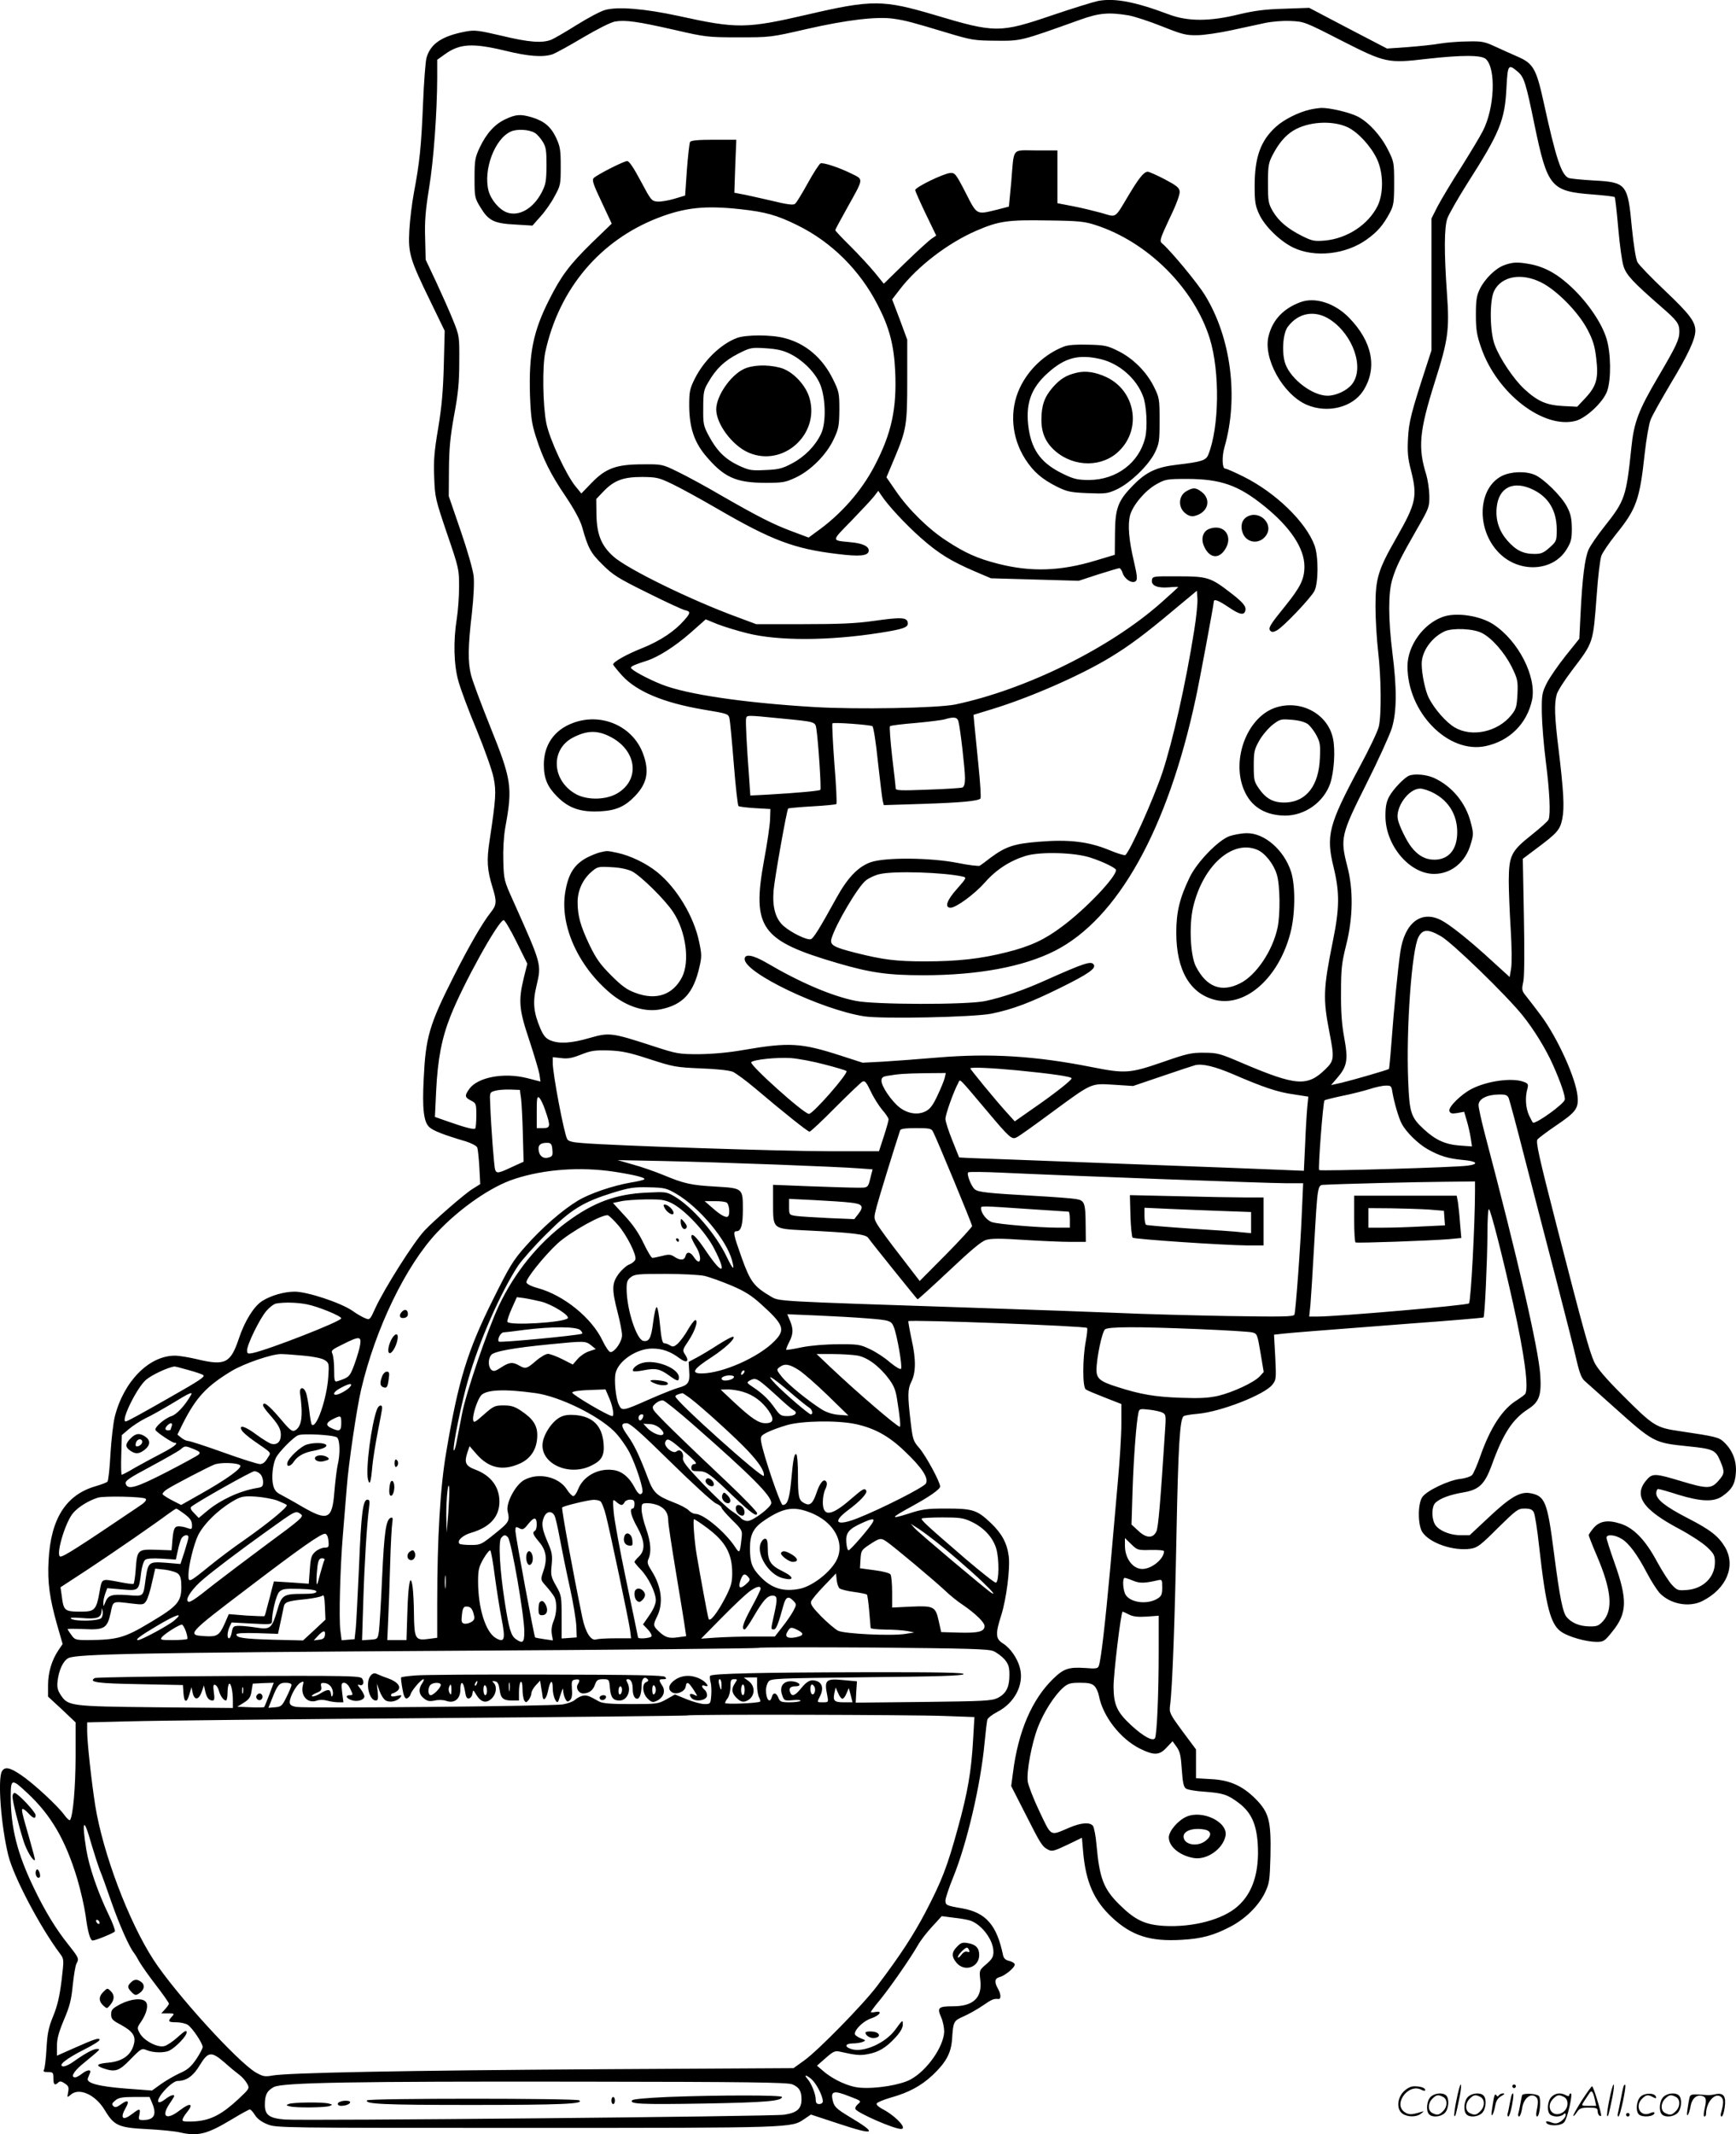 <svg version="1.0" xmlns="http://www.w3.org/2000/svg"
  viewBox="0 0 976.922 1200.568"
 preserveAspectRatio="xMidYMid meet">
<g transform="translate(-0.955,1200.606) scale(0.1,-0.1)"
fill="#000000" stroke="none">
<path d="M6190 12001 c-25 -5 -142 -41 -260 -81 -294 -100 -320 -100 -658 1
-293 87 -354 88 -719 3 -345 -80 -397 -80 -724 -8 -189 41 -342 54 -414 34
-26 -7 -97 -45 -158 -83 -62 -39 -126 -76 -144 -84 -52 -21 -128 -15 -281 22
-129 30 -150 33 -200 24 -134 -25 -199 -68 -222 -147 -6 -20 -15 -138 -20
-262 -10 -241 -19 -327 -51 -497 -11 -59 -23 -155 -26 -213 -7 -129 3 -162
119 -400 l80 -165 -5 -195 c-4 -146 -12 -235 -32 -355 -22 -130 -26 -182 -22
-275 4 -111 7 -123 72 -315 67 -195 68 -202 68 -300 0 -55 -6 -136 -13 -180
-20 -125 -17 -257 9 -350 12 -44 58 -168 103 -275 44 -107 87 -228 95 -268 16
-78 13 -119 -22 -352 -18 -114 -14 -168 16 -265 25 -81 24 -100 -11 -143 -46
-58 -124 -193 -209 -362 -136 -269 -156 -340 -167 -570 -9 -172 0 -245 31
-274 22 -21 82 -44 207 -81 31 -10 60 -25 63 -34 4 -9 9 -59 12 -111 l5 -95
-43 -27 c-43 -26 -218 -178 -271 -235 -61 -65 -226 -326 -277 -437 -28 -63
-31 -66 -55 -56 -14 5 -48 24 -74 43 -66 45 -253 107 -324 107 -60 0 -136 -22
-185 -54 -46 -30 -97 -113 -129 -209 -47 -140 -77 -155 -236 -117 -46 11 -101
20 -124 20 -146 0 -289 -145 -339 -345 -8 -34 -19 -127 -24 -208 -4 -82 -12
-152 -17 -156 -5 -5 -34 -16 -65 -25 -168 -48 -254 -183 -266 -418 -7 -124 6
-215 49 -366 l30 -104 -25 -37 c-37 -56 -57 -124 -57 -195 l0 -64 78 -72 77
-73 0 -196 c-1 -172 -14 -325 -31 -353 -3 -5 -18 8 -33 29 -38 52 -173 177
-243 224 -63 43 -92 49 -108 20 -24 -46 -5 -303 36 -471 29 -119 178 -403 292
-555 22 -30 22 -31 8 -150 -11 -89 -23 -141 -47 -200 -27 -66 -33 -98 -38
-185 -3 -58 -10 -111 -14 -117 -6 -10 0 -13 22 -13 29 0 31 -3 31 -35 0 -36 8
-43 27 -24 9 9 18 8 37 -5 21 -14 24 -21 19 -49 -6 -31 -6 -32 14 -15 47 43
140 1 192 -86 53 -88 77 -99 241 -107 74 -4 155 -12 180 -18 104 -24 154 -11
294 73 51 31 97 56 102 56 5 -1 18 -15 29 -33 13 -20 37 -38 70 -51 49 -20 74
-20 1460 -20 1508 0 1487 0 1561 50 l37 25 158 -52 c205 -68 221 -57 58 40
-76 46 -87 57 -95 99 -9 45 11 49 94 16 69 -26 70 -27 50 -44 -12 -10 -18 -22
-14 -29 15 -23 216 -111 256 -111 39 0 -33 76 -108 114 -18 10 -32 22 -29 29
2 6 37 21 78 33 101 28 172 66 237 127 75 71 103 123 109 199 7 104 8 106 67
132 29 13 77 40 106 60 51 35 62 40 88 37 16 -2 15 28 -3 59 -21 37 -18 57 9
64 31 8 86 53 86 71 0 7 -14 16 -30 20 -22 5 -32 14 -36 33 -35 169 -96 239
-230 263 -89 15 -94 18 -94 44 0 13 20 73 44 132 77 189 154 518 176 753 6 63
13 123 16 133 3 9 27 28 54 42 99 50 154 155 129 249 -14 54 -54 111 -95 137
-42 26 -44 53 -10 159 29 92 51 263 42 333 -10 74 -39 127 -101 186 -77 73
-101 81 -250 81 -111 0 -135 -3 -217 -30 -102 -32 -97 -23 22 42 104 57 160
97 160 112 0 26 -79 171 -116 215 -36 41 -38 49 -50 150 -17 144 -17 182 3
222 27 53 28 126 3 238 -12 56 -20 104 -19 105 12 10 996 -27 1006 -38 3 -3 0
-36 -7 -73 -19 -100 -19 -261 0 -273 8 -6 57 -26 108 -46 l92 -36 0 -112 c0
-61 -9 -208 -20 -326 -10 -118 -30 -343 -44 -500 -27 -295 -51 -506 -63 -535
-5 -15 -16 -17 -76 -12 -93 6 -121 -3 -180 -60 -120 -116 -198 -297 -227 -529
l-10 -75 80 -157 c87 -172 94 -183 128 -201 21 -11 34 -8 107 27 l83 40 7 -81
c15 -169 61 -272 161 -366 111 -104 216 -138 394 -127 111 6 180 25 272 73 85
44 158 116 195 190 26 55 28 67 32 209 4 198 -8 244 -84 321 -74 74 -146 106
-252 111 l-83 5 0 81 0 81 -76 102 c-72 98 -75 105 -70 145 13 96 27 481 36
958 10 502 19 657 41 670 6 4 42 10 79 13 128 11 375 107 420 164 21 27 22 34
16 155 l-7 126 53 6 c59 6 134 12 718 57 222 16 406 32 408 34 7 7 21 315 22
464 0 92 4 151 9 145 11 -11 77 -268 135 -529 65 -290 90 -480 68 -511 -4 -5
-24 -20 -44 -33 -82 -49 -151 -154 -208 -316 -17 -49 -38 -97 -46 -106 -8 -9
-38 -19 -66 -22 -68 -8 -191 -67 -215 -103 -26 -40 -25 -158 1 -197 42 -62
174 -107 271 -93 39 6 56 19 154 117 104 102 113 109 150 109 31 0 43 -5 52
-21 6 -12 20 -98 30 -193 38 -340 64 -440 127 -481 43 -28 139 -55 197 -55 38
0 45 4 87 57 85 104 87 180 13 388 -25 70 -45 134 -45 141 0 21 48 17 86 -7
40 -24 87 -87 143 -194 23 -44 55 -93 69 -109 60 -64 167 -84 242 -46 136 69
189 197 127 303 -37 62 -83 98 -210 163 -124 64 -177 105 -177 140 0 13 5 24
11 24 6 0 57 -14 112 -32 128 -39 200 -42 248 -9 54 37 73 69 77 132 5 66 -18
126 -66 172 -29 28 -45 32 -247 62 -138 20 -150 28 -326 204 -95 95 -142 151
-158 185 -27 60 -60 177 -212 769 -101 393 -118 471 -107 484 7 8 52 42 99 74
117 79 133 99 126 169 -9 100 -112 327 -206 454 -31 41 -68 90 -83 108 -25 31
-26 36 -16 83 6 31 7 169 3 370 l-6 320 73 55 c121 90 136 107 149 169 13 64
8 155 -21 395 -22 178 -25 254 -10 306 5 19 44 80 86 135 122 161 118 149 139
425 7 102 19 200 26 219 6 18 43 72 81 120 116 143 135 195 163 455 9 82 24
168 33 190 8 23 60 114 113 204 99 164 139 251 139 298 0 51 -34 95 -171 225
-77 73 -147 145 -155 161 -9 17 -21 95 -31 191 -23 250 -30 258 -217 268 -67
4 -129 10 -139 14 -41 17 -72 112 -141 428 -41 186 -58 216 -145 254 -31 13
-87 39 -125 56 -62 29 -77 32 -157 30 -49 0 -119 -6 -156 -12 -38 -7 -120 -15
-183 -20 l-115 -8 -219 114 -219 115 -141 -5 c-109 -3 -167 -11 -256 -32 -162
-40 -285 -40 -390 -1 -191 72 -306 94 -400 77z m168 -81 c35 -6 120 -34 190
-62 113 -45 135 -51 197 -50 39 0 124 13 190 27 66 14 152 33 190 41 41 9 102
14 147 12 76 -3 81 -5 286 -110 248 -126 260 -129 482 -103 196 22 306 22 331
-1 58 -53 50 -275 -17 -405 -15 -30 -70 -121 -122 -204 -53 -82 -112 -181
-132 -219 l-35 -69 0 -371 0 -371 -26 -80 c-89 -273 -101 -321 -106 -415 -4
-76 -1 -112 16 -177 38 -149 30 -187 -80 -380 -104 -182 -119 -229 -119 -388
0 -71 7 -186 15 -255 17 -144 19 -354 4 -420 -5 -25 -55 -130 -111 -233 -172
-321 -187 -382 -144 -558 35 -143 34 -232 -4 -418 -54 -266 -56 -324 -19 -513
28 -144 27 -158 -23 -207 -102 -99 -164 -94 -468 35 -125 54 -141 58 -215 58
-72 1 -96 -5 -234 -53 -183 -63 -209 -65 -396 -28 -317 63 -572 79 -870 54
-104 -9 -242 -19 -305 -23 l-116 -6 -124 40 c-223 72 -289 76 -550 31 -79 -14
-169 -22 -245 -23 -116 0 -124 1 -265 47 -228 74 -242 76 -353 44 -103 -30
-171 -34 -221 -13 -24 10 -38 26 -55 65 -39 92 -45 149 -22 243 28 121 30 115
-130 473 -53 117 -54 122 -57 226 -2 66 2 138 11 190 42 229 36 268 -87 573
-51 127 -99 256 -106 286 -18 72 -17 161 5 345 10 92 14 173 10 210 -3 33 -36
148 -73 255 l-67 195 1 150 c1 119 7 182 29 305 23 122 29 185 29 300 1 144 1
146 -35 235 -20 50 -63 146 -95 215 l-59 125 -3 122 c-3 95 2 156 22 280 26
157 45 425 46 620 l0 103 42 30 c84 61 156 65 340 21 134 -33 214 -38 268 -20
18 7 95 49 172 95 82 48 155 85 179 89 57 10 127 0 334 -47 174 -40 186 -42
360 -42 179 0 181 0 385 47 224 51 392 71 486 58 70 -10 103 -19 299 -78 143
-43 156 -45 280 -46 142 -1 135 -3 470 117 108 39 162 44 273 26z m2191 -316
c37 -30 47 -62 96 -301 73 -351 92 -373 328 -391 64 -5 120 -11 123 -15 3 -3
12 -81 20 -174 8 -92 21 -189 30 -215 16 -50 52 -88 211 -227 91 -79 103 -95
103 -141 0 -44 -17 -80 -121 -257 -109 -185 -135 -254 -149 -394 -29 -278 -36
-299 -151 -444 -39 -49 -80 -108 -90 -131 -21 -47 -35 -160 -45 -360 l-7 -141
-77 -96 c-42 -53 -90 -122 -106 -154 -27 -54 -29 -65 -28 -168 1 -60 11 -185
23 -277 21 -166 27 -292 15 -322 -3 -9 -47 -48 -96 -87 -115 -91 -127 -116
-128 -257 0 -56 5 -180 11 -275 6 -98 7 -192 2 -220 l-8 -47 -100 91 c-127
117 -237 204 -286 229 -112 57 -205 -15 -229 -177 -14 -95 -37 -331 -50 -508
-6 -82 -13 -151 -14 -152 -5 -5 -201 -62 -264 -77 l-62 -14 35 41 c56 65 62
101 39 226 -14 76 -19 148 -18 256 0 131 4 165 29 265 39 155 41 312 6 444
-40 156 -36 176 106 459 67 133 132 276 145 317 28 93 29 222 3 425 -23 187
-24 333 -1 410 21 71 45 120 139 284 69 120 71 125 70 190 -1 36 -9 89 -17
116 -48 153 -40 244 48 523 75 236 83 292 68 500 -16 226 -16 370 3 421 8 22
58 110 111 194 184 288 212 356 221 540 7 129 10 135 62 91z m-5633 -4896 l61
-123 -20 -80 c-31 -129 -27 -178 31 -350 27 -82 53 -169 57 -191 l6 -42 -78
20 c-130 32 -276 4 -323 -62 -27 -38 -25 -47 10 -65 29 -15 30 -18 30 -84 0
-37 -3 -70 -6 -73 -7 -8 -59 6 -153 39 l-74 26 7 148 c9 178 31 294 81 420 71
180 270 539 299 539 6 0 39 -55 72 -122z m5203 31 c64 -37 365 -329 458 -444
66 -82 133 -192 172 -280 45 -101 71 -179 66 -196 -8 -25 -151 -129 -178 -129
-2 0 -12 19 -23 42 -19 42 -23 101 -9 150 6 24 4 29 -20 38 -64 25 -205 6
-293 -39 -61 -31 -134 -104 -126 -125 5 -14 14 -16 45 -11 l38 7 15 -51 c8
-27 18 -71 22 -97 l7 -47 -69 5 c-81 6 -136 31 -201 91 -74 68 -82 93 -89 274
-12 292 20 736 58 808 24 45 54 46 127 4z m-4454 -691 c133 -43 147 -46 287
-52 91 -3 160 -11 181 -19 18 -8 75 -50 126 -93 158 -134 296 -244 306 -244 6
0 71 61 145 136 74 74 143 140 152 145 14 8 22 -1 47 -53 16 -35 46 -82 65
-105 20 -22 36 -47 36 -54 0 -7 -12 -50 -27 -96 l-27 -83 -281 0 c-260 0
-1212 31 -1388 46 -57 4 -80 10 -86 23 -18 34 -81 367 -81 428 l0 32 48 -5
c36 -5 62 0 112 20 56 22 77 25 155 23 74 -3 114 -11 230 -49z m985 -30 c63
-16 119 -33 123 -37 12 -12 -188 -241 -211 -241 -29 0 -338 278 -325 291 15
15 145 28 223 23 41 -3 127 -19 190 -36z m2299 -55 c171 -74 252 -101 340
-113 l83 -13 -6 -61 c-3 -33 -9 -127 -12 -209 l-7 -147 -121 5 c-66 3 -479 19
-916 35 -437 17 -819 31 -849 32 l-54 3 -38 95 c-21 52 -39 107 -39 122 0 25
45 152 72 202 12 23 -5 40 163 -159 126 -150 139 -162 167 -146 13 6 100 68
193 137 233 171 221 166 353 158 l108 -7 165 56 c90 31 173 58 184 61 41 10
111 -7 214 -51z m-1215 22 c193 -19 306 -35 306 -45 0 -11 -105 -93 -223 -174
l-97 -68 -47 52 c-60 66 -203 240 -203 246 0 8 116 3 264 -11z m-408 -42 c-4
-16 -22 -60 -41 -100 -25 -54 -42 -76 -66 -88 -44 -23 -102 -14 -148 22 -46
37 -101 118 -101 149 0 18 7 24 33 28 65 11 94 13 211 15 l118 1 -6 -27z
m2519 -80 c10 -58 35 -145 52 -177 24 -47 92 -114 147 -145 68 -38 114 -52
197 -60 80 -7 94 -23 29 -32 -68 -10 -830 -32 -837 -25 -7 7 22 384 30 392 3
3 47 14 98 25 52 10 121 28 154 38 33 11 74 20 92 20 30 1 33 -2 38 -36z
m-4903 -38 c3 -27 8 -118 10 -202 l4 -152 -66 -30 c-76 -36 -86 -37 -94 -15
-6 15 -23 237 -28 372 -3 62 -3 63 27 72 17 5 55 8 85 7 l55 -2 7 -50z m5558
3 c5 -13 46 -165 90 -338 45 -173 123 -477 175 -675 51 -198 104 -405 116
-459 18 -77 29 -104 48 -120 13 -12 85 -75 158 -141 229 -205 229 -205 423
-225 139 -14 154 -21 179 -80 27 -64 27 -73 -10 -115 -40 -45 -63 -45 -212 0
-136 41 -156 43 -185 13 -85 -91 -35 -170 178 -283 62 -33 132 -79 156 -102
39 -37 44 -47 44 -86 0 -83 -65 -147 -155 -155 -53 -4 -57 -3 -88 30 -17 19
-54 77 -82 128 -65 122 -132 192 -207 215 -71 23 -118 15 -152 -26 -14 -17
-26 -34 -26 -39 0 -4 20 -56 45 -114 83 -193 93 -304 36 -369 -25 -27 -35 -31
-78 -30 -53 1 -97 18 -126 51 -23 25 -40 111 -72 357 -38 297 -50 327 -138
342 -55 8 -110 -24 -230 -137 l-107 -100 -52 0 c-63 0 -130 30 -146 66 -18 38
-15 98 6 117 27 25 81 45 158 58 88 15 119 46 159 155 63 175 116 257 205 314
62 40 75 78 67 195 -11 149 -127 654 -312 1354 -19 73 -35 146 -35 160 0 35
46 59 113 60 40 1 49 -3 57 -21z m-5421 -71 c30 -87 28 -97 -14 -97 l-35 0 0
91 c0 78 2 90 14 80 8 -7 24 -40 35 -74z m2181 -117 c20 -37 220 -520 220
-531 0 -5 -66 -78 -147 -160 l-148 -149 -106 138 c-59 75 -117 155 -130 176
-23 39 -23 39 -6 105 13 50 102 338 132 429 3 8 30 12 89 12 75 0 87 -2 96
-20z m-2142 -102 c3 -33 0 -38 -24 -44 -31 -8 -54 14 -54 52 0 23 19 33 55 31
16 -2 21 -10 23 -39z m1257 -83 c209 -8 417 -17 462 -21 l83 -6 -7 -27 c-20
-82 -14 -76 -84 -76 -35 0 -155 4 -266 8 l-203 8 0 -105 c0 -144 -3 -142 176
-151 271 -13 345 -22 359 -42 22 -31 274 -344 278 -346 3 -1 82 71 177 160
125 118 182 166 209 174 29 9 83 9 215 0 97 -6 214 -11 261 -11 l85 0 -1 93
c-1 128 -6 140 -54 148 -22 4 -128 12 -235 18 -261 15 -312 20 -334 36 -20 15
-48 86 -38 96 4 4 93 3 197 -2 413 -19 1492 -59 1587 -59 l101 0 -7 -157 c-7
-186 -35 -562 -42 -582 -4 -12 -62 -13 -382 -8 -207 4 -478 11 -602 17 -124 5
-502 19 -840 30 -1113 37 -1074 35 -1123 63 -95 56 -115 83 -163 216 -48 135
-51 151 -29 151 25 0 35 36 35 122 0 120 0 120 -152 129 -140 8 -177 16 -295
65 -46 19 -123 46 -171 59 l-87 25 255 -5 c140 -3 426 -12 635 -20z m-911 -40
c116 -18 181 -34 171 -43 -3 -4 -37 -12 -75 -18 -103 -18 -233 -62 -300 -103
-86 -52 -201 -152 -293 -256 -71 -80 -90 -112 -183 -299 -144 -289 -195 -454
-263 -857 -34 -195 -51 -485 -51 -850 l0 -196 -45 -6 c-79 -11 -84 -3 -86 143
0 52 -4 118 -7 145 -12 89 -25 30 -30 -137 l-5 -158 -54 0 -54 0 5 113 c3 61
8 202 11 312 3 110 9 215 12 234 4 26 3 33 -8 29 -27 -9 -37 -76 -49 -333 -6
-143 -15 -280 -18 -305 -7 -45 -7 -45 -51 -48 l-44 -3 7 223 c7 220 20 426 32
520 5 39 4 48 -9 48 -25 0 -35 -77 -47 -375 -7 -154 -15 -309 -18 -345 l-7
-65 -37 -3 -36 -3 -7 54 c-9 68 -1 358 14 537 6 74 16 195 22 269 9 127 57
451 81 551 81 345 252 697 427 883 129 137 305 259 436 301 167 55 370 69 559
41z m4846 -112 c0 -177 -23 -619 -34 -629 -10 -11 -741 -74 -850 -74 l-49 0 7
68 c3 37 13 189 21 337 19 333 19 335 54 336 85 5 523 16 674 17 l177 2 0 -57z
m-4494 -13 c130 -77 281 -257 313 -374 16 -61 6 -54 -29 18 -61 129 -194 283
-297 343 -43 25 -49 25 -156 20 -172 -8 -298 -55 -447 -165 -162 -120 -294
-283 -384 -473 -64 -137 -184 -487 -207 -609 -11 -58 -25 -130 -31 -160 -6
-30 -13 -49 -15 -42 -7 19 44 271 82 400 62 215 180 484 280 638 22 32 93 113
160 179 138 138 205 179 375 232 92 28 117 32 201 30 89 -2 100 -5 155 -37z
m-27 -52 c74 -37 190 -160 239 -255 74 -143 49 -154 -43 -18 -57 85 -85 112
-85 83 0 -7 12 -31 25 -53 39 -63 28 -120 -11 -60 -20 30 -40 32 -47 5 -6 -24
-29 -26 -62 -4 -21 14 -32 15 -69 5 -25 -6 -49 -11 -55 -11 -6 0 -28 37 -50
83 -27 57 -61 106 -106 154 l-66 72 43 9 c24 6 88 10 142 11 84 1 106 -2 145
-21z m1006 3 c69 -7 78 -21 44 -65 l-22 -28 -146 6 c-80 4 -163 9 -183 12 -37
6 -38 6 -38 51 l0 45 143 -7 c79 -4 170 -10 202 -14z m-696 0 c14 -9 20 -65 8
-77 -10 -11 -41 5 -87 46 l-45 39 55 0 c30 1 61 -3 69 -8z m1696 -36 c121 -8
223 -15 228 -15 4 0 7 -20 7 -45 l0 -45 -67 0 c-106 0 -334 19 -371 31 -30 10
-62 51 -62 79 0 13 0 13 265 -5z m-2306 -92 c48 -56 104 -167 96 -192 -3 -9
-18 -22 -34 -28 -16 -6 -43 -30 -60 -53 -39 -53 -39 -87 -6 -216 14 -53 25
-111 25 -129 0 -36 -41 -95 -65 -95 -8 0 -28 29 -45 65 -61 128 -218 255 -364
295 -37 10 -62 23 -64 32 -4 20 99 148 174 218 73 67 261 171 286 159 9 -5 35
-30 57 -56z m483 -284 c28 -6 97 -31 152 -54 78 -33 115 -57 168 -105 129
-116 139 -144 76 -208 -88 -91 -294 -182 -410 -182 -63 0 -47 25 57 92 73 48
133 103 122 114 -4 4 -41 -16 -84 -43 -43 -28 -98 -61 -123 -74 l-45 -24 3
-53 c5 -63 -6 -78 -62 -93 -22 -6 -95 -35 -161 -64 -151 -67 -156 -68 -173
-31 -17 33 -28 142 -18 179 17 69 119 137 206 137 57 0 104 -17 154 -55 40
-30 57 -18 31 21 -16 24 -15 27 20 79 36 55 56 115 37 115 -5 0 -24 -24 -40
-52 -16 -29 -42 -64 -56 -78 -23 -21 -30 -22 -46 -12 -11 7 -26 12 -33 12 -10
0 -16 27 -23 100 -5 55 -13 102 -19 103 -5 1 -14 -38 -20 -86 -11 -88 -22
-110 -55 -104 -37 6 -91 169 -94 282 -1 48 2 59 23 76 21 17 41 19 192 19 92
0 192 -5 221 -11z m-917 -145 c63 -16 164 -80 149 -94 -25 -24 -326 -42 -339
-20 -3 5 8 38 24 74 l29 65 39 -5 c21 -3 65 -12 98 -20z m-1320 -15 c61 -11
195 -66 195 -79 0 -17 -405 -175 -497 -195 -29 -6 -33 -4 -33 15 0 33 72 180
109 222 17 20 42 39 54 41 43 8 114 7 172 -4z m3150 -79 c130 -10 140 -13 154
-48 19 -46 50 -226 41 -236 -5 -5 -31 11 -63 37 -29 26 -80 59 -113 74 -54 26
-68 28 -179 27 -71 0 -154 -7 -204 -17 -46 -10 -86 -16 -87 -14 -2 2 5 21 16
42 24 47 25 74 5 122 l-15 36 167 -7 c93 -4 218 -11 278 -16z m-1609 -67 c9
-9 13 -18 8 -20 -37 -11 -460 -51 -467 -44 -11 11 9 51 26 52 7 0 59 6 117 14
160 20 295 19 316 -2z m3484 6 c146 -6 278 -14 295 -18 29 -7 30 -9 48 -115
l18 -108 -23 -25 c-32 -34 -150 -89 -233 -109 -55 -12 -101 -15 -210 -11 -146
5 -228 19 -358 61 -96 30 -117 47 -117 95 0 66 31 215 48 229 20 15 176 16
532 1z m-4724 -89 c-3 -21 -18 -70 -32 -109 -26 -70 -29 -73 -96 -95 -16 -5
-18 3 -18 65 0 39 -5 79 -10 90 -9 17 -3 23 57 52 95 48 107 47 99 -3z m1299
-1 l27 -22 -39 -13 c-21 -7 -50 -27 -64 -44 l-26 -30 -59 30 c-32 16 -69 30
-81 30 -12 0 -43 -18 -68 -40 -51 -44 -58 -46 -95 -25 -36 21 -55 18 -100 -11
-33 -22 -43 -24 -55 -14 -18 15 -20 60 -2 83 14 21 127 41 332 61 194 19 199
19 230 -5z m-1617 -59 c57 -5 103 -15 119 -25 24 -16 25 -20 20 -94 -8 -123
-67 -294 -93 -269 -3 4 -10 40 -14 80 -5 40 -13 86 -19 101 -13 34 -37 31 -33
-4 18 -129 10 -189 -29 -210 -16 -8 -29 3 -86 71 -62 73 -93 96 -93 70 0 -5
15 -27 33 -47 53 -60 67 -85 67 -119 0 -38 -21 -58 -53 -50 -12 3 -49 26 -82
50 -65 49 -104 61 -85 26 5 -10 36 -37 68 -59 108 -75 98 -63 76 -99 -12 -21
-26 -32 -41 -32 -13 0 -105 29 -205 65 -100 36 -190 65 -199 65 -9 0 -27 8
-39 18 l-22 18 32 65 c74 145 132 208 275 294 69 41 223 94 275 94 19 0 77 -4
128 -9z m3114 1 c57 -9 125 -59 179 -131 29 -39 39 -64 47 -117 16 -100 21
-153 15 -153 -15 0 -240 193 -388 333 l-80 76 90 0 c50 0 111 -4 137 -8z
m-329 -81 c26 -16 100 -81 164 -143 l117 -114 -54 4 c-36 3 -70 14 -97 31 -79
50 -191 142 -223 182 -31 39 -32 42 -14 55 29 22 55 18 107 -15z m-3433 -1
c41 -11 79 -24 84 -29 9 -9 -18 -28 -189 -125 -165 -94 -239 -135 -248 -135
-31 -1 62 189 114 234 33 28 121 69 159 75 3 1 39 -8 80 -20z m3122 -21 c-7
-7 -12 -8 -12 -2 0 6 3 14 7 17 3 4 9 5 12 2 2 -3 -1 -11 -7 -17z m-52 -17 c0
-11 -25 -21 -51 -21 -21 0 -26 16 -6 23 21 9 57 7 57 -2z m309 -81 c51 -44
102 -85 112 -91 19 -10 27 -39 11 -39 -11 0 -145 115 -197 169 -63 66 -27 47
74 -39z m-153 48 c16 -12 58 -49 94 -82 36 -34 74 -66 84 -72 29 -16 10 -34
-34 -34 -35 0 -42 5 -69 43 -34 49 -70 84 -124 120 -35 23 -37 26 -20 36 26
15 37 14 69 -11z m-2317 -24 c-14 -17 -62 -44 -79 -44 -22 0 -8 21 28 39 47
26 70 28 51 5z m1046 -35 c133 -19 347 -123 440 -214 28 -27 67 -82 87 -120
37 -72 82 -211 72 -226 -10 -17 -24 -8 -43 29 -31 59 -73 94 -124 99 -84 10
-165 -36 -194 -108 -8 -22 -21 -39 -27 -39 -7 0 -24 17 -37 38 -45 70 -157 96
-237 54 -50 -25 -106 -130 -96 -176 13 -56 10 -62 -71 -127 -77 -62 -81 -64
-136 -64 -32 0 -60 3 -64 7 -16 16 18 48 67 62 105 31 158 90 158 175 0 83
-48 147 -136 180 -55 21 -63 39 -44 97 l12 35 41 -47 c69 -78 148 -94 244 -50
62 29 95 83 96 156 1 57 -24 95 -90 139 -37 25 -57 31 -99 31 -49 0 -57 -3
-111 -51 -52 -46 -58 -49 -61 -30 -4 25 22 108 43 135 26 35 131 40 310 15z
m414 -30 c20 -48 28 -99 16 -99 -21 0 -225 120 -225 132 0 8 48 14 131 16 l56
2 22 -51z m753 37 c57 -17 107 -54 143 -106 33 -48 28 -70 -18 -70 -39 0 -79
27 -182 123 l-70 66 41 1 c22 0 61 -6 86 -14z m-3108 -18 c-34 -59 -79 -108
-109 -118 -40 -13 -99 -65 -90 -79 8 -14 94 -71 106 -71 27 0 0 -22 -73 -60
-46 -24 -113 -60 -150 -81 -36 -22 -70 -39 -73 -39 -4 0 -5 50 -3 111 l3 112
40 34 c21 18 64 46 94 61 31 14 99 53 151 84 96 59 117 68 104 46z m2810 -18
c66 -50 262 -228 325 -296 64 -68 94 -116 89 -140 -4 -21 -498 421 -498 447 0
6 16 13 40 18 3 0 22 -13 44 -29z m13 -145 c334 -293 443 -403 443 -444 0 -23
-103 -101 -133 -101 -14 0 -30 7 -37 15 -6 8 -31 27 -54 42 -23 15 -95 84
-160 151 -97 102 -117 128 -113 148 5 30 -17 52 -37 35 -19 -16 -72 28 -63 52
10 26 22 21 96 -43 78 -67 89 -80 67 -80 -9 0 -16 -9 -16 -20 0 -17 7 -20 39
-20 46 0 62 -11 193 -137 106 -100 138 -123 138 -99 0 8 -75 86 -167 173 -262
247 -404 386 -415 407 -9 16 -6 23 12 38 13 11 31 18 41 16 10 -2 84 -61 166
-133z m2645 64 c19 -10 20 -17 13 -112 -25 -387 -37 -534 -48 -556 -19 -40
-57 -39 -102 4 l-38 35 6 193 c6 180 21 382 33 436 5 22 8 23 61 17 30 -3 64
-11 75 -17z m-2922 -16 c-1 -18 -18 -35 -24 -24 -4 6 -4 16 -1 21 7 12 25 13
25 3z m-1700 -43 c0 -44 -10 -49 -55 -28 -34 15 -32 31 8 51 45 22 47 22 47
-23z m2895 -5 c106 -23 187 -67 277 -154 95 -90 135 -150 118 -180 -10 -21
-252 -143 -383 -195 -119 -47 -148 -25 -56 44 69 51 112 97 103 111 -9 16 -19
10 -85 -47 -111 -97 -159 -103 -159 -18 0 25 6 57 14 73 9 16 11 33 6 41 -13
22 -36 -3 -55 -60 -21 -63 -38 -77 -69 -60 -32 16 -36 35 -36 162 0 59 -4 109
-9 113 -12 7 -18 -25 -30 -158 -10 -97 -21 -127 -47 -127 -13 0 -109 283 -121
355 -5 31 -2 35 35 54 22 11 71 29 109 40 86 25 285 28 388 6z m-3849 -11 c-3
-9 -6 -18 -6 -20 0 -2 -7 -4 -15 -4 -18 0 -19 12 -3 28 17 17 31 15 24 -4z
m2807 -202 c122 -120 237 -225 255 -233 17 -7 32 -19 32 -24 0 -6 27 -37 59
-69 56 -55 59 -60 54 -100 -10 -91 -11 -92 -39 -49 -56 83 -176 183 -221 183
-11 0 -28 9 -38 20 -9 10 -48 31 -86 45 -95 37 -113 54 -144 138 -45 119 -76
185 -112 235 -40 56 -41 72 -7 72 19 0 75 -49 247 -218z m-58 188 c16 -15 22
-27 16 -33 -13 -13 -63 8 -90 37 l-21 23 34 -2 c22 0 45 -10 61 -25z m-1819
-50 c17 -15 19 -93 3 -159 -5 -24 -13 -91 -18 -149 -12 -154 -37 -165 -182
-81 -49 29 -104 59 -121 68 -23 11 -35 26 -41 51 -11 43 -3 119 16 157 17 32
97 114 124 125 26 12 202 2 219 -12z m-805 -66 c33 -14 38 -19 27 -30 -7 -7
-88 -51 -179 -98 -173 -89 -222 -104 -232 -66 -4 16 18 31 140 96 80 43 155
86 167 95 26 23 27 23 77 3z m260 -91 c14 -14 -75 -78 -224 -162 l-108 -61
-49 25 c-27 14 -51 29 -55 35 -3 5 9 19 27 30 45 28 226 122 263 137 34 14
131 11 146 -4z m113 -49 c9 -8 16 -28 16 -44 0 -26 -4 -30 -37 -35 -95 -16
-202 -66 -276 -127 l-49 -41 -26 27 c-17 16 -23 29 -17 35 21 21 340 201 356
201 10 0 25 -7 33 -16z m1058 -224 l-9 -105 -2 91 c-1 100 12 220 17 154 1
-19 -2 -82 -6 -140z m-1703 85 c8 -8 -5 -22 -42 -46 -339 -229 -418 -279 -437
-279 -30 0 26 194 72 246 30 34 85 68 138 85 35 11 257 6 269 -6z m741 -10
c25 -10 49 -21 53 -25 10 -9 -103 -102 -240 -198 -57 -39 -142 -103 -190 -142
-121 -98 -123 -99 -123 -55 0 54 30 174 55 226 35 68 121 150 210 199 34 18
51 21 115 17 41 -3 95 -13 120 -22z m1818 -4 c7 -4 22 -41 32 -82 24 -95 126
-579 135 -641 l6 -48 -90 0 c-49 0 -96 -3 -105 -6 -30 -11 -61 37 -79 121 -55
267 -119 616 -114 621 9 9 146 42 177 43 14 0 31 -3 38 -8z m119 -21 c6 0 13
7 17 15 3 8 17 15 31 15 20 0 25 -5 25 -25 0 -14 -4 -25 -10 -25 -20 0 -9 -43
25 -104 44 -79 47 -131 10 -166 -14 -13 -25 -27 -25 -30 0 -4 16 -23 35 -43
43 -44 85 -130 85 -173 0 -20 -13 -51 -36 -84 l-36 -52 27 -28 c15 -16 24 -33
21 -39 -7 -11 -76 -16 -76 -6 0 3 -30 146 -66 318 -36 171 -68 346 -71 387 -6
74 -6 75 14 58 11 -10 24 -18 30 -18z m213 -5 c35 -18 50 -43 50 -84 0 -17 20
-149 44 -293 24 -145 47 -284 50 -309 l7 -47 -44 -6 c-52 -8 -73 -2 -109 32
-33 30 -34 38 -12 82 38 75 27 169 -28 257 -25 39 -28 50 -19 70 17 38 13 94
-14 171 -14 39 -25 87 -25 107 0 33 2 35 35 35 20 0 49 -7 65 -15z m-2680 -40
c41 -30 50 -43 50 -72 0 -20 -3 -21 -26 -13 -14 6 -36 10 -49 10 -25 0 -31
-16 -37 -100 l-3 -35 -87 3 c-104 3 -107 1 -115 -114 -3 -41 -9 -76 -12 -78
-3 -2 -37 2 -76 10 -107 20 -101 23 -115 -53 -17 -100 -28 -113 -98 -113 -102
0 -104 2 -116 96 l-6 41 153 100 c153 101 377 256 452 312 22 16 43 30 46 30
3 1 20 -10 39 -24z m3525 4 c145 -54 210 -185 142 -287 -42 -64 -131 -129
-195 -143 -93 -19 -160 1 -224 68 -47 49 -58 79 -58 160 0 81 21 118 91 163
98 64 155 73 244 39z m-2861 -12 c16 -12 -3 -29 -191 -167 -114 -85 -248 -186
-298 -225 -119 -95 -142 -109 -150 -95 -10 17 31 74 88 122 60 51 205 161 356
269 170 122 164 119 195 96z m1426 -7 c6 -11 19 -69 30 -129 11 -60 36 -183
56 -273 20 -89 36 -190 37 -223 l2 -60 -42 -3 -43 -3 0 121 c0 116 -1 122 -31
175 -29 51 -31 61 -25 118 5 53 2 71 -20 122 -34 78 -39 109 -24 145 14 35 44
40 60 10z m-100 -50 c0 -16 -4 -32 -10 -35 -16 -10 -12 -21 25 -65 40 -48 46
-97 20 -169 -14 -42 -14 -42 19 -79 18 -20 38 -47 45 -59 16 -31 14 -94 -5
-138 -10 -25 -13 -50 -9 -73 l6 -34 -48 7 c-26 4 -50 8 -52 10 -6 6 -110 569
-111 598 0 25 2 27 22 16 19 -10 25 -8 51 25 32 40 47 39 47 -4z m2446 16 c70
-33 121 -88 140 -152 17 -58 16 -185 -2 -191 -6 -2 -82 58 -170 133 -223 192
-254 221 -247 228 3 3 56 6 117 6 96 0 118 -3 162 -24z m-1486 -36 c102 -76
140 -144 140 -254 0 -51 -6 -73 -37 -134 -46 -89 -89 -144 -96 -122 -5 13 -46
237 -67 360 -13 77 -22 200 -15 200 4 0 38 -22 75 -50z m931 33 c-16 -31 -126
-157 -136 -158 -6 0 -11 20 -13 44 -4 53 13 75 83 107 62 29 79 30 66 7z m332
-91 c78 -59 208 -171 285 -244 60 -58 75 -77 50 -62 -25 15 -414 342 -433 365
l-20 23 30 -19 c17 -10 56 -38 88 -63z m-3395 -15 c3 -34 1 -37 -22 -37 -14 0
-37 -10 -51 -22 -23 -20 -27 -33 -32 -102 l-6 -79 -98 7 -98 6 -10 -37 c-5
-21 -16 -64 -25 -96 -8 -33 -16 -60 -18 -62 -2 -2 -48 0 -102 3 l-99 8 -22
-51 c-31 -69 -43 -77 -111 -73 -106 6 -102 11 242 272 294 224 413 308 434
304 9 -2 16 -17 18 -41z m-788 22 c0 -7 -10 -43 -22 -81 l-23 -70 -81 7 c-98
7 -101 4 -115 -92 -14 -102 -8 -97 -103 -90 -91 6 -108 0 -125 -43 -9 -22 -10
-23 -10 -4 -1 12 4 36 10 53 l12 33 83 -7 c96 -8 95 -9 108 97 4 31 14 62 22
69 9 8 40 10 94 7 l79 -5 11 49 c5 27 15 58 20 69 12 21 40 26 40 8z m1798 -1
c20 -25 92 -440 92 -530 0 -62 -8 -70 -47 -43 -28 20 -39 55 -63 210 -28 179
-37 340 -20 360 15 18 24 19 38 3z m2132 -25 c41 -28 271 -221 325 -272 28
-27 72 -63 100 -81 73 -50 125 -100 125 -121 0 -31 -34 -40 -142 -37 l-102 3
-14 63 c-18 81 -27 86 -159 80 l-103 -5 0 86 c0 47 -4 92 -9 100 -5 8 -42 18
-90 24 l-82 11 3 51 c3 48 5 52 52 83 56 37 63 38 96 15z m1486 -46 c41 1 74
-2 74 -7 0 -43 -69 -100 -122 -100 -54 0 -98 60 -98 131 l0 43 36 -35 c34 -33
37 -34 110 -32z m-3692 -147 c10 -74 27 -182 38 -239 23 -117 17 -137 -30
-111 -59 32 -102 168 -102 320 0 65 4 82 31 129 17 29 34 49 38 45 4 -5 16
-70 25 -144z m-959 90 c-3 -5 -14 -42 -25 -82 -15 -60 -19 -66 -19 -37 -1 20
2 57 5 83 5 37 11 46 26 46 11 0 17 -4 13 -10z m-823 -77 c13 -12 18 -31 18
-73 0 -85 -21 -109 -177 -202 -143 -86 -184 -97 -350 -98 -68 0 -73 2 -92 29
-12 16 -21 31 -21 33 0 2 40 2 90 0 117 -6 133 4 152 90 15 71 7 67 124 53 58
-7 63 -6 77 16 8 13 23 59 32 103 l18 78 55 -6 c31 -4 64 -14 74 -23z m1505
-75 c-2 -18 -4 -6 -4 27 0 33 2 48 4 33 2 -15 2 -42 0 -60z m1704 56 c12 -14
9 -20 -16 -42 -34 -29 -44 -16 -26 31 12 31 23 34 42 11z m513 -63 c7 -6 43
-15 80 -20 38 -5 71 -12 74 -15 3 -3 9 -45 13 -93 4 -49 8 -91 8 -95 1 -5 38
-8 84 -9 45 0 100 -4 122 -8 l40 -8 -49 -8 c-80 -13 -347 0 -381 18 -17 9 -59
45 -94 80 -47 48 -62 69 -57 84 3 10 36 50 73 88 l67 70 4 -37 c2 -20 9 -41
16 -47z m1652 43 c37 -15 63 -15 137 2 26 6 27 5 27 -40 0 -37 -4 -48 -24 -61
-55 -36 -150 -27 -181 18 -16 23 -21 97 -6 97 5 0 26 -7 47 -16z m-2096 -45
c0 -6 -22 -52 -50 -103 -49 -90 -60 -126 -40 -126 5 0 28 33 51 73 54 92 77
117 106 117 28 0 29 -16 8 -110 -18 -81 -18 -80 -1 -80 14 0 26 32 55 138 13
46 28 52 56 22 18 -19 17 -21 -1 -56 -10 -19 -38 -60 -62 -90 l-42 -54 -123 0
c-67 0 -160 -3 -207 -6 l-85 -6 115 117 c63 64 133 130 154 146 40 30 66 37
66 18z m-2500 -16 c0 -9 -21 -13 -74 -13 -112 0 -121 -6 -146 -92 -30 -102
-40 -110 -115 -98 -33 5 -77 10 -97 10 -34 0 -38 -2 -44 -35 -3 -19 -10 -35
-15 -35 -13 0 -11 34 2 64 l12 25 113 -6 c106 -6 114 -5 114 12 0 51 24 149
41 166 17 17 32 19 114 17 68 -2 95 -7 95 -15z m-12 -217 l-63 -58 -170 4
c-168 5 -205 11 -205 30 0 7 42 9 117 7 l117 -4 14 65 c8 36 16 75 18 86 5 28
21 34 123 44 46 5 89 14 95 20 8 8 12 -9 14 -62 l3 -73 -63 -59z m896 95 c8
-28 7 -36 -10 -48 -10 -7 -28 -12 -39 -11 -16 2 -20 10 -17 38 4 52 10 62 34
58 16 -2 25 -13 32 -37z m-2094 -27 c-15 -17 -146 -20 -170 -4 -10 7 9 8 62 4
84 -7 107 1 109 40 2 20 2 19 6 -2 3 -13 -1 -30 -7 -38z m5782 20 c24 -12 49
-15 100 -12 l68 5 0 -202 c0 -239 -10 -469 -21 -487 -12 -19 -64 9 -133 72
-80 74 -99 115 -100 215 -1 73 42 425 51 425 2 0 18 -7 35 -16z m-5372 -34
c-31 -27 -185 -110 -203 -110 -21 0 13 25 106 80 109 65 155 79 97 30z m66
-62 c7 -20 10 -39 7 -42 -4 -3 -40 -6 -81 -6 -68 0 -73 1 -61 17 19 22 102 73
113 70 5 -2 15 -19 22 -39z m3445 7 c36 -19 31 -31 -17 -40 -45 -8 -61 5 -42
34 15 25 20 26 59 6z m-2663 -27 c-2 -17 -11 -24 -33 -26 l-30 -4 24 26 c30
32 43 33 39 4z m3762 -90 c20 -9 48 -30 63 -47 22 -27 27 -42 27 -87 0 -70
-19 -106 -67 -130 -34 -16 -77 -18 -418 -22 l-380 -4 3 60 4 60 -77 7 c-99 10
-108 0 -90 -87 7 -37 7 -38 -24 -38 -36 0 -35 -2 -15 38 18 38 11 70 -19 81
-33 12 -55 2 -89 -40 -34 -42 -52 -49 -62 -23 -9 23 1 34 30 34 40 0 23 25
-19 28 -49 4 -73 -29 -56 -77 11 -32 13 -33 60 -29 27 3 46 1 43 -4 -3 -4 -30
-8 -60 -8 -49 0 -55 3 -64 25 -11 30 -30 33 -37 5 -11 -40 -33 -14 -33 39 0
15 6 36 14 47 14 18 35 19 550 25 397 4 539 8 548 17 9 9 -120 12 -577 11
-554 -1 -837 -7 -849 -20 -3 -3 -2 -19 2 -35 5 -16 6 -50 4 -76 -4 -47 -5 -48
-38 -48 -18 0 -63 12 -100 27 l-66 27 -48 -27 c-46 -26 -53 -27 -201 -27 -116
0 -160 4 -179 15 -58 33 -70 37 -94 31 -13 -3 -32 -14 -42 -23 -9 -9 -40 -20
-68 -25 -67 -10 -1450 -23 -1499 -14 -28 5 -37 12 -37 27 0 29 37 97 60 109
19 10 20 9 14 -14 -15 -60 28 -106 80 -86 15 5 37 5 58 -1 18 -5 46 -9 62 -9
l28 0 -7 55 c-6 49 -4 55 12 55 11 -1 25 -15 34 -35 16 -33 16 -35 -2 -35 -28
0 -23 -17 9 -28 32 -11 72 1 72 21 0 8 -10 27 -22 43 -17 21 -19 26 -6 22 21
-9 30 15 15 36 -11 15 -79 16 -752 14 -407 -2 -746 -7 -753 -12 -36 -23 17
-30 252 -34 l245 -5 3 -46 c4 -55 19 -57 34 -4 l11 38 7 -33 c10 -43 35 -39
51 8 l12 35 8 -35 c8 -35 20 -50 42 -50 9 0 11 13 6 46 -5 37 -3 46 7 42 8 -2
17 -17 21 -32 8 -30 27 -56 40 -56 5 0 9 20 9 44 0 25 4 47 9 50 10 7 21 -42
21 -96 l0 -40 -432 4 c-482 5 -495 7 -536 68 -18 27 -22 44 -19 75 7 66 32
119 62 134 48 23 407 30 2174 41 937 5 1707 13 1710 16 3 4 294 4 646 2 537
-5 646 -8 675 -20z m-1330 -194 c0 -25 5 -54 11 -66 6 -11 9 -22 6 -24 -9 -9
-197 -17 -197 -8 0 5 7 18 15 28 8 11 15 39 15 63 0 37 3 43 21 43 19 0 19 -1
5 -22 -22 -32 -20 -55 9 -84 19 -18 31 -23 48 -19 53 16 64 80 20 114 l-28 20
38 1 37 0 0 -46z m-200 4 c0 -36 -4 -35 -14 5 -4 16 -2 27 4 27 5 0 10 -14 10
-32z m-2545 -55 c-14 -37 -27 -68 -29 -70 -2 -2 -37 -3 -77 -1 l-74 3 37 23
c30 19 38 31 43 65 l7 42 59 3 59 2 -25 -67z m125 55 c0 -7 -13 -38 -28 -68
-25 -51 -30 -55 -65 -58 l-37 -3 20 50 c31 79 41 91 77 91 20 0 33 -5 33 -12z
m226 -17 c7 -13 9 -31 6 -40 -5 -13 -8 -11 -10 7 -4 27 -17 28 -61 1 -18 -11
-38 -18 -45 -15 -6 2 4 10 22 18 27 10 33 17 29 36 -4 20 -1 23 22 20 15 -2
30 -13 37 -27z m4293 10 c10 -10 21 -35 25 -56 22 -114 120 -240 229 -295 81
-40 111 -39 152 6 l33 35 23 -32 c19 -26 24 -51 29 -127 5 -72 10 -98 23 -107
9 -7 57 -15 106 -18 105 -8 129 -16 194 -65 66 -51 96 -114 104 -223 11 -162
-27 -282 -113 -357 -83 -74 -249 -118 -410 -110 -110 6 -166 32 -255 120 -89
88 -112 147 -129 336 -4 51 -14 99 -20 107 -18 22 -67 18 -135 -11 -108 -46
-97 -53 -166 92 -34 71 -63 147 -66 169 -7 57 22 213 57 304 33 86 94 181 143
224 27 23 40 27 94 27 48 0 67 -4 82 -19z m-1969 -21 c0 -16 -4 -30 -10 -30
-5 0 -10 14 -10 30 0 17 5 30 10 30 6 0 10 -13 10 -30z m394 15 c7 -19 -3 -47
-15 -39 -12 7 -12 54 0 54 5 0 11 -7 15 -15z m-3217 -32 c-3 -10 -5 -4 -5 12
0 17 2 24 5 18 2 -7 2 -21 0 -30z m3373 -33 c6 0 17 13 23 30 l13 30 11 -40
10 -40 -48 0 c-55 0 -63 8 -54 52 l7 31 14 -31 c7 -18 18 -32 24 -32z m575
-97 l168 -6 -7 -121 c-10 -184 -31 -304 -86 -503 -60 -219 -90 -296 -182 -473
-68 -129 -141 -242 -272 -415 -78 -104 -334 -365 -411 -420 l-60 -43 -1075 -6
c-1117 -7 -1783 -20 -1860 -36 -40 -7 -50 -5 -90 17 -104 61 -454 446 -577
635 -140 216 -285 600 -328 870 -21 135 -45 355 -45 414 l0 51 243 6 c133 4
892 12 1687 18 795 6 1447 13 1449 15 7 7 1267 4 1446 -3z m-5161 -434 c133
-124 214 -263 280 -481 19 -64 40 -156 47 -205 12 -93 26 -143 40 -143 17 0
119 42 125 51 3 6 -12 47 -34 92 -63 131 -110 268 -127 369 -27 170 -14 185
29 30 15 -50 36 -116 47 -145 12 -28 41 -110 66 -182 44 -126 100 -252 126
-284 7 -9 21 -32 31 -51 11 -19 52 -78 93 -131 40 -52 73 -99 73 -104 0 -5
-10 -19 -22 -32 l-21 -23 38 0 c36 0 37 -1 22 -18 -25 -27 -21 -32 26 -32 23
0 52 -7 64 -15 26 -18 83 -103 83 -124 0 -9 -17 -40 -37 -70 -30 -43 -49 -59
-93 -78 -30 -14 -77 -41 -105 -61 l-50 -36 -146 11 c-155 12 -226 31 -215 58
3 8 9 22 12 30 9 21 -16 19 -46 -5 -14 -11 -31 -20 -37 -20 -27 0 -11 30 34
69 116 96 110 90 88 91 -21 0 -68 -26 -134 -73 -22 -16 -48 -27 -57 -25 -30 5
18 43 118 94 49 24 88 49 88 55 0 14 -26 6 -143 -46 l-97 -43 0 54 c0 41 10
77 39 147 32 74 42 112 50 195 6 57 15 112 21 122 15 28 14 31 -45 106 -69 86
-132 188 -196 322 -92 191 -129 336 -129 513 0 100 6 101 94 18z m5309 -718
c65 -25 127 -110 127 -175 0 -28 -8 -41 -40 -69 -40 -34 -40 -35 -34 -89 12
-99 -38 -148 -153 -148 -83 0 -91 -8 -68 -60 11 -24 18 -61 18 -83 -4 -86 -97
-219 -190 -269 -55 -30 -192 -53 -282 -46 -63 4 -151 44 -208 93 l-36 31 49
43 c42 37 53 42 79 36 89 -20 114 -23 159 -14 60 11 102 36 155 94 27 29 41
54 41 72 0 29 -1 28 -44 -31 -54 -72 -173 -126 -241 -108 -44 12 -43 32 2 33
21 0 47 4 58 9 18 7 17 9 -12 20 -18 7 -33 18 -33 25 0 26 51 74 92 87 48 16
67 44 24 36 -14 -3 -26 -3 -26 0 0 3 24 35 54 71 59 73 168 230 210 303 14 26
51 74 81 106 l54 59 70 -9 c39 -4 81 -12 94 -17z m-4903 -12 c0 -6 -4 -7 -10
-4 -5 3 -10 11 -10 16 0 6 5 7 10 4 6 -3 10 -11 10 -16z m704 -786 c30 -27 68
-58 83 -69 16 -12 35 -34 43 -49 15 -27 14 -28 -51 -89 -91 -84 -152 -116
-237 -123 -40 -3 -72 -2 -75 4 -3 5 7 26 24 46 41 50 19 57 -38 13 -77 -60
-110 -39 -58 38 14 20 25 39 25 41 0 11 -24 3 -47 -15 -59 -46 -58 -6 0 55 26
27 53 45 66 45 49 0 88 27 125 89 47 77 65 79 140 14z m3309 -100 c27 -29 57
-91 57 -118 0 -8 -9 -15 -20 -15 -15 0 -20 7 -20 25 0 31 -25 93 -47 117 -26
29 1 20 30 -9z m-115 -22 c38 -16 52 -37 52 -84 0 -54 -25 -76 -98 -87 -70
-10 -2708 -35 -2809 -27 -88 7 -113 25 -113 83 0 56 12 79 51 100 49 25 443
32 1734 30 926 -1 1156 -4 1183 -15z m-3602 -106 c27 -65 11 -95 -52 -95 -24
0 -26 3 -20 30 7 36 2 37 -40 5 -54 -42 -71 -26 -37 34 23 39 12 48 -26 20
-25 -18 -34 -20 -44 -10 -10 10 -7 16 12 32 19 15 39 19 108 19 l84 0 15 -35z
M7379 11389 c-64 -15 -145 -56 -188 -95 -87 -78 -121 -171 -121 -334 0 -91 4
-112 25 -158 31 -68 117 -152 191 -188 121 -59 297 -40 415 45 60 43 93 81
130 151 21 40 24 58 24 165 0 117 -1 122 -35 189 -40 80 -108 154 -169 186
-47 24 -158 50 -206 49 -16 -1 -46 -5 -66 -10z m215 -99 c58 -28 130 -106 164
-178 37 -78 38 -194 4 -264 -52 -105 -170 -183 -295 -195 -61 -5 -72 -3 -129
25 -82 41 -132 83 -166 140 -25 44 -27 55 -27 157 0 100 3 115 27 161 35 66
70 107 115 135 83 51 219 60 307 19z M2855 11336 c-61 -28 -108 -80 -146 -160
-26 -56 -29 -71 -29 -171 0 -107 1 -113 33 -165 45 -75 76 -91 195 -97 l98 -6
45 51 c25 27 61 78 79 113 34 61 35 68 35 169 0 92 -3 112 -26 161 -29 62 -67
94 -136 115 -64 19 -90 17 -148 -10z m165 -78 c12 -7 31 -29 43 -48 19 -30 22
-49 22 -135 -1 -89 -4 -106 -27 -151 -47 -90 -125 -136 -193 -114 -44 15 -91
69 -106 122 -31 118 34 293 125 334 35 16 104 12 136 -8z M3893 11208 c-4 -7
-12 -78 -18 -157 l-10 -145 -60 -18 c-33 -10 -76 -17 -95 -16 -34 3 -37 7 -95
116 -40 75 -65 112 -76 112 -19 0 -166 -75 -188 -95 -11 -11 -5 -32 44 -135
l57 -122 -115 -111 c-122 -120 -169 -182 -237 -317 -91 -180 -115 -303 -108
-539 5 -123 10 -159 33 -231 40 -126 83 -212 168 -337 49 -73 81 -133 92 -170
34 -121 48 -147 115 -213 58 -58 86 -76 250 -157 102 -51 197 -95 213 -99 34
-8 34 -15 -3 -57 -54 -62 -134 -115 -232 -155 -93 -37 -168 -79 -168 -94 0 -3
23 -32 51 -63 82 -89 232 -152 454 -190 143 -24 143 -24 150 -52 3 -14 14
-129 24 -255 10 -126 22 -232 26 -236 3 -4 46 -9 93 -12 l87 -5 -2 -59 c-1
-32 -16 -135 -34 -230 -69 -380 -18 -451 411 -577 188 -55 285 -69 485 -69
307 0 562 47 740 137 355 180 636 684 794 1423 22 101 101 526 101 541 0 18
26 8 84 -31 63 -43 88 -47 94 -17 5 23 -16 47 -88 102 -108 83 -127 89 -290
89 -142 1 -145 0 -148 -21 -5 -31 30 -46 94 -41 30 3 54 3 54 2 0 -2 -44 -42
-97 -89 -288 -255 -760 -488 -1158 -572 -99 -20 -554 -29 -798 -14 -396 24
-712 71 -852 126 -81 32 -175 83 -175 95 0 8 25 19 89 39 65 21 158 80 245
156 l87 77 66 -27 c36 -14 111 -37 167 -51 174 -44 460 -43 746 2 134 21 162
31 158 57 -4 31 -38 32 -193 10 -100 -14 -191 -18 -395 -18 l-265 0 -102 38
c-263 96 -623 272 -702 343 -68 61 -93 124 -95 236 l-1 87 40 42 c60 63 112
82 218 82 81 -1 93 -3 170 -40 46 -22 159 -84 252 -138 308 -179 434 -226 675
-255 127 -16 174 -11 178 16 4 26 -33 44 -103 50 -109 11 -109 3 7 122 57 59
115 121 127 137 l23 30 17 -25 c38 -58 139 -166 224 -241 100 -88 169 -130
304 -188 l89 -38 247 -7 247 -7 110 36 c60 19 114 35 119 35 5 0 14 -13 19
-30 13 -35 56 -60 74 -42 9 9 6 35 -11 108 -29 122 -36 207 -22 262 16 57 85
139 148 174 50 28 58 30 175 30 188 -1 286 -35 431 -152 147 -118 227 -238
227 -340 0 -72 -22 -116 -108 -223 -86 -106 -98 -125 -83 -140 8 -8 18 -7 36
3 36 19 189 180 211 221 23 44 24 194 1 257 -49 132 -218 296 -398 386 -50 25
-97 46 -105 46 -17 0 -19 67 -4 120 81 280 37 618 -110 856 -42 69 -196 254
-242 292 -14 12 -10 26 43 139 38 78 59 135 57 152 -2 21 -17 33 -83 68 -44
23 -87 42 -96 43 -22 0 -48 -32 -107 -130 -82 -137 -67 -127 -153 -102 -41 11
-113 29 -161 38 l-88 17 0 149 0 148 -120 0 c-140 0 -123 22 -140 -180 -7 -74
-13 -135 -13 -136 -1 -1 -32 -8 -69 -18 -115 -28 -110 -31 -175 97 -54 105
-60 112 -86 110 -38 -3 -197 -80 -197 -96 0 -7 27 -67 59 -134 l59 -122 -25
-17 c-14 -9 -81 -70 -148 -135 l-122 -119 -51 63 c-28 34 -89 100 -136 147
-47 46 -86 88 -86 91 0 4 30 60 66 124 96 172 94 160 26 194 -71 35 -159 64
-175 58 -7 -3 -39 -52 -71 -110 -32 -58 -64 -111 -72 -117 -10 -9 -43 -5 -141
19 -70 16 -145 33 -165 36 l-36 7 5 149 6 149 -126 0 c-90 0 -128 -4 -134 -12z
m285 -379 c138 -15 203 -33 317 -89 194 -95 354 -254 455 -452 64 -124 90
-222 97 -368 10 -212 -20 -351 -115 -533 -75 -144 -190 -275 -330 -374 l-42
-31 -88 33 c-111 41 -193 83 -399 201 -90 53 -203 114 -251 137 -86 42 -88 42
-197 41 -147 0 -207 -22 -287 -105 l-57 -59 -31 38 c-53 63 -148 267 -166 357
-20 100 -23 320 -6 400 77 355 307 629 636 756 151 58 264 70 464 48z m1997
-89 c294 -95 555 -356 643 -640 57 -187 53 -498 -9 -652 -13 -32 -38 -40 -175
-56 -114 -13 -173 -40 -245 -113 -88 -89 -104 -130 -105 -274 l-1 -120 -107
-32 c-198 -60 -364 -66 -551 -18 -114 29 -184 60 -289 129 -102 66 -213 175
-285 280 l-53 77 45 107 c68 162 72 187 72 442 l0 225 -42 114 -43 113 44 57
c99 129 269 259 427 328 129 56 178 63 404 59 176 -2 209 -6 270 -26z m555
-2279 c-48 -303 -121 -625 -180 -803 -51 -151 -184 -447 -208 -462 -5 -3 -48
10 -95 30 -114 46 -223 59 -392 45 -138 -11 -186 -27 -270 -89 -27 -21 -55
-42 -62 -46 -7 -3 -63 3 -125 16 -154 30 -406 32 -488 4 -71 -25 -130 -86
-194 -202 -94 -171 -128 -225 -143 -231 -20 -8 -111 36 -155 75 -45 41 -63
106 -55 201 6 68 74 452 82 459 2 2 63 8 135 12 71 4 133 10 136 13 4 3 -1
106 -11 227 -9 122 -14 224 -11 227 7 7 211 -8 225 -16 6 -4 20 -91 31 -201
12 -107 24 -206 27 -219 l6 -24 221 7 c216 7 309 16 323 30 4 4 -1 87 -11 184
-10 97 -20 202 -23 232 l-5 55 108 33 c212 65 495 189 661 290 106 64 195 130
357 266 l131 109 3 -44 c2 -23 -6 -104 -18 -178z m-2330 -496 c205 -20 197
-18 204 -62 11 -74 28 -335 22 -340 -6 -6 -124 -17 -297 -27 l-97 -5 -7 102
c-14 186 -20 313 -17 330 4 21 0 21 192 2z m1003 -17 c11 -41 37 -271 37 -319
0 -33 -5 -49 -15 -53 -9 -3 -97 -9 -195 -12 -151 -6 -180 -5 -180 7 0 8 -9 88
-20 179 -10 91 -16 168 -12 171 4 4 69 12 144 18 75 7 149 16 165 21 50 15 70
12 76 -12z m742 -766 c69 -22 145 -59 145 -70 0 -40 -171 -220 -305 -319 -97
-73 -177 -110 -308 -143 -149 -38 -281 -52 -462 -52 -162 0 -235 9 -390 48
-126 32 -147 44 -136 81 23 79 150 294 194 327 18 14 53 30 77 35 82 19 359
10 468 -14 22 -5 20 -9 -32 -68 -58 -64 -73 -107 -37 -107 31 0 135 76 194
143 63 72 142 122 230 149 82 24 273 19 362 -10z M4157 10105 c-91 -34 -187
-127 -239 -232 -27 -55 -30 -71 -30 -150 1 -120 27 -200 89 -276 105 -126 172
-157 342 -157 97 0 111 3 169 30 85 40 173 129 213 215 28 59 31 75 32 165 0
95 -2 104 -36 173 -59 120 -154 201 -272 231 -73 20 -216 20 -268 1z m298 -89
c69 -34 134 -97 165 -161 36 -73 41 -225 10 -289 -32 -68 -92 -129 -162 -166
-54 -29 -75 -35 -150 -38 -80 -4 -92 -2 -151 25 -76 36 -123 82 -168 166 -31
58 -33 68 -32 159 0 87 3 101 28 143 44 77 92 122 168 161 69 35 75 36 155 31
62 -4 96 -11 137 -31z M4193 9929 c-75 -37 -153 -152 -153 -226 0 -82 91 -204
182 -243 194 -84 402 102 343 307 -22 76 -98 154 -167 171 -74 19 -157 15
-205 -9z M5998 10057 c-107 -41 -200 -127 -250 -234 -59 -126 -47 -279 32
-401 45 -70 94 -112 178 -154 57 -28 76 -32 172 -36 100 -4 112 -3 164 21 75
35 178 134 214 206 25 52 27 65 27 181 0 121 -1 128 -32 191 -42 84 -118 160
-202 201 -58 29 -75 33 -165 35 -67 2 -113 -1 -138 -10z m205 -71 c105 -25
201 -108 239 -209 20 -51 26 -175 12 -233 -34 -141 -161 -237 -315 -238 -63 0
-86 5 -140 31 -124 58 -180 129 -200 253 -21 139 9 230 106 317 96 87 174 108
298 79z M6067 9909 c-58 -14 -91 -34 -134 -83 -46 -53 -63 -101 -63 -182 0
-75 25 -130 80 -177 107 -91 266 -90 359 4 126 125 89 336 -72 413 -62 29
-118 38 -170 25z M7327 10306 c-94 -35 -155 -98 -178 -188 -34 -125 79 -330
214 -389 117 -50 258 -15 318 79 81 127 52 276 -80 411 -80 82 -191 118 -274
87z m168 -98 c130 -86 194 -273 123 -363 -28 -36 -90 -65 -138 -65 -83 0 -203
90 -236 176 -23 60 -16 173 12 211 60 81 154 97 239 41z M6688 9244 c-48 -25
-51 -94 -6 -127 17 -13 34 -18 51 -13 73 18 95 89 41 133 -34 27 -49 28 -86 7z
M7027 9099 c-30 -17 -39 -55 -23 -94 23 -55 93 -62 129 -13 48 64 -35 148
-106 107z M6812 9030 c-33 -14 -45 -54 -28 -94 28 -67 79 -78 116 -26 55 77
-2 154 -88 120z M7183 8024 c-164 -59 -251 -312 -164 -481 41 -81 118 -124
222 -125 112 0 217 75 254 180 22 66 30 186 16 253 -29 141 -185 223 -328 173z
m186 -91 c14 -11 36 -39 49 -64 20 -38 23 -55 19 -129 -6 -151 -74 -240 -185
-248 -71 -4 -115 17 -157 77 -28 40 -30 49 -30 129 0 79 3 92 31 142 17 30 51
70 75 89 42 32 47 33 108 28 40 -3 73 -12 90 -24z M3231 7938 c-103 -39 -161
-123 -161 -233 0 -78 20 -125 75 -180 65 -66 134 -89 243 -83 89 5 138 27 194
85 70 72 83 141 46 240 -58 156 -237 233 -397 171z m204 -72 c157 -74 182
-244 48 -323 -63 -37 -165 -39 -229 -6 -139 74 -150 253 -20 320 75 39 132 42
201 9z M6930 7303 c-64 -22 -185 -147 -226 -233 -56 -116 -75 -194 -75 -310 0
-214 79 -347 224 -380 170 -37 353 128 418 377 28 106 29 266 4 345 -39 122
-150 219 -250 217 -27 0 -70 -8 -95 -16z m154 -77 c44 -18 93 -80 111 -140 18
-59 20 -222 4 -298 -27 -129 -120 -268 -210 -313 -106 -54 -190 -22 -250 95
-31 61 -39 233 -15 334 55 232 220 380 360 322z M3385 7211 c-16 -4 -48 -17
-70 -28 -74 -39 -108 -92 -125 -198 -30 -188 75 -418 259 -570 90 -73 193
-105 282 -86 122 26 181 91 214 235 14 59 14 73 -1 143 -29 143 -126 304 -236
393 -62 50 -151 93 -226 109 -58 12 -54 12 -97 2z m180 -106 c49 -24 189 -162
233 -230 72 -109 94 -277 50 -365 -52 -101 -146 -133 -263 -89 -47 17 -76 38
-136 98 -62 62 -84 93 -122 171 -51 107 -67 165 -67 241 0 65 28 127 77 170
35 30 39 31 112 27 48 -2 91 -11 116 -23z M4200 6611 c0 -78 431 -284 672
-322 104 -16 618 -5 718 15 121 25 220 63 388 146 154 76 200 108 187 129 -14
23 -47 13 -280 -91 -118 -53 -233 -92 -330 -113 -102 -22 -626 -21 -731 1
-134 27 -312 103 -499 213 -77 45 -125 54 -125 22z M8476 10515 c-49 -17 -110
-76 -139 -135 -18 -38 -22 -61 -22 -145 0 -83 5 -114 29 -183 88 -258 352
-462 534 -413 60 17 156 108 176 168 23 67 21 214 -4 294 -26 87 -104 201
-193 286 -81 77 -153 117 -236 133 -70 13 -98 12 -145 -5z m205 -97 c88 -43
211 -168 262 -266 30 -57 41 -91 49 -160 14 -114 2 -157 -60 -224 l-47 -50
-80 4 c-94 5 -143 27 -218 96 -60 56 -138 172 -166 248 -28 74 -30 251 -3 304
41 82 152 103 263 48z M8462 9329 c-138 -69 -147 -304 -15 -435 113 -113 302
-103 378 21 26 42 30 58 30 119 -1 56 -6 81 -27 121 -30 59 -132 159 -182 180
-52 22 -133 19 -184 -6z m178 -79 c86 -43 129 -118 130 -221 0 -65 -1 -68 -40
-103 -34 -30 -47 -36 -85 -36 -64 0 -104 20 -152 74 -47 54 -68 115 -61 187
11 115 96 155 208 99z M8129 8536 c-110 -39 -198 -162 -199 -276 -1 -261 229
-496 440 -451 135 29 232 126 261 259 27 130 -76 333 -218 426 -75 49 -209 69
-284 42z m220 -91 c56 -28 127 -110 167 -189 34 -70 36 -79 33 -154 -4 -72 -7
-84 -35 -119 -76 -94 -221 -126 -318 -69 -48 28 -114 103 -146 166 -20 40 -40
134 -40 192 0 70 56 149 130 183 46 20 162 15 209 -10z M7940 7643 c-27 -10
-91 -77 -113 -118 -16 -30 -21 -57 -21 -110 0 -164 135 -325 274 -325 96 0
177 66 206 168 16 53 16 61 0 122 -28 110 -106 204 -207 250 -42 19 -107 25
-139 13z m141 -100 c83 -45 129 -123 129 -218 0 -98 -48 -155 -129 -155 -50 0
-92 23 -129 71 -27 34 -68 118 -76 155 -15 69 61 174 125 174 17 0 53 -12 80
-27z M6371 5167 c2 -63 8 -119 12 -123 9 -9 515 -43 650 -44 l87 0 0 135 0
135 -103 0 c-57 0 -226 3 -377 7 l-272 6 3 -116z m512 27 l167 -6 0 -60 0 -59
-52 5 c-29 4 -160 13 -292 21 -131 9 -242 18 -247 21 -5 3 -9 26 -9 51 l0 45
133 -6 c72 -3 207 -9 300 -12z M2272 4628 c-20 -20 -14 -40 11 -36 14 2 22 10
22 22 0 24 -16 31 -33 14z M2216 4478 c-19 -32 -28 -76 -16 -83 12 -8 38 33
46 73 8 38 -9 43 -30 10z M2160 4264 c-14 -36 -12 -54 5 -61 21 -8 26 -1 32
46 5 34 3 41 -11 41 -9 0 -21 -12 -26 -26z M2131 4078 c-32 -85 -64 -333 -51
-393 10 -40 17 -18 25 75 4 41 18 128 31 194 13 65 24 125 24 132 0 22 -20 16
-29 -8z M2230 3775 c0 -15 4 -24 10 -20 6 3 10 12 10 20 0 8 -4 17 -10 20 -6
4 -10 -5 -10 -20z M2206 3665 c-3 -9 -6 -30 -6 -47 0 -41 24 -31 28 12 4 36
-12 61 -22 35z M2315 3277 c-20 -16 -15 -47 9 -47 18 0 29 27 18 46 -7 12 -11
12 -27 1z M7630 5151 c0 -72 3 -132 8 -134 9 -5 420 10 521 18 l74 7 -7 81
c-3 45 -9 99 -12 120 l-7 37 -288 0 -289 0 0 -129z m420 51 l85 -7 3 -41 3
-41 -128 -6 c-70 -4 -167 -7 -215 -7 l-88 0 0 55 0 55 128 -1 c70 -1 165 -4
212 -7z M3750 5210 c14 -27 50 -46 50 -27 0 17 -32 47 -49 47 -9 0 -9 -5 -1
-20z M3840 5135 c0 -30 17 -52 30 -39 8 8 5 18 -9 35 -19 22 -20 23 -21 4z
M3815 5030 c3 -5 8 -10 11 -10 2 0 4 5 4 10 0 6 -5 10 -11 10 -5 0 -7 -4 -4
-10z M3624 4339 c-33 -9 -61 -35 -51 -46 4 -3 31 -1 60 5 65 13 90 8 141 -29
47 -34 56 -36 56 -11 0 51 -132 103 -206 81z M3670 4239 c0 -4 16 -13 35 -19
37 -12 76 -6 59 9 -11 11 -94 19 -94 10z M3162 4034 c-45 -23 -94 -96 -99
-148 -12 -115 151 -188 277 -123 57 28 72 57 66 125 -9 98 -60 149 -158 158
-38 3 -63 0 -86 -12z M745 3915 c-31 -30 -32 -49 -3 -69 30 -21 50 -20 82 5
32 25 33 53 4 73 -32 22 -55 20 -83 -9z m65 -20 c0 -15 -26 -32 -36 -23 -2 3
-2 13 2 22 8 20 34 21 34 1z M3980 3675 c0 -19 36 -39 45 -25 8 13 -13 40 -31
40 -8 0 -14 -7 -14 -15z M4074 3595 c-7 -18 12 -45 32 -45 19 0 18 25 -2 44
-19 20 -23 20 -30 1z M4150 3522 c0 -21 18 -42 37 -42 16 0 17 32 1 48 -18 18
-38 15 -38 -6z M1736 3880 c-34 -10 -102 -74 -109 -101 -7 -28 18 -24 37 6 20
30 58 51 111 60 22 4 48 12 59 17 43 23 -36 36 -98 18z M1784 3809 c-10 -16
17 -30 46 -23 33 8 37 13 20 24 -21 13 -57 12 -66 -1z M3524 3366 c-10 -27 1
-51 24 -54 21 -3 23 0 20 30 -3 35 -33 52 -44 24z M3587 3063 c-12 -11 -8 -50
7 -62 11 -9 18 -8 30 4 19 19 20 37 4 53 -13 13 -31 16 -41 5z M4290 3324
c-24 -63 45 -174 122 -195 68 -18 69 5 2 38 -68 33 -84 57 -84 131 0 40 -4 52
-15 52 -9 0 -20 -12 -25 -26z M4405 3271 c-7 -12 43 -51 66 -51 32 0 31 19 -3
40 -36 22 -54 25 -63 11z M2974 3266 c-8 -21 -1 -59 13 -63 6 -2 14 5 18 16
12 40 -17 84 -31 47z M3047 2993 c-4 -3 -7 -21 -7 -40 0 -27 4 -33 20 -33 26
0 36 25 22 56 -12 24 -23 30 -35 17z M2096 2581 c-32 -36 -11 -141 29 -141 11
0 14 11 10 48 l-5 47 16 -43 c9 -23 24 -47 35 -52 23 -13 63 -4 81 17 11 14 9
15 -20 9 -21 -5 -32 -4 -32 3 0 6 4 11 8 11 5 0 16 6 26 13 28 21 5 52 -51 72
-27 9 -55 21 -64 25 -12 6 -22 3 -33 -9z M2348 2581 c-42 -3 -78 -8 -81 -11
-2 -3 1 -31 7 -63 7 -42 14 -57 25 -55 8 2 18 12 21 23 6 22 60 85 73 85 4 0
1 -10 -7 -22 -23 -32 -20 -64 9 -86 20 -16 32 -18 61 -12 21 5 48 4 65 -2 45
-16 79 11 79 62 0 54 17 51 26 -6 5 -34 10 -44 23 -42 9 2 18 14 19 27 4 23 4
23 22 -7 26 -42 56 -50 86 -21 26 24 32 67 12 88 -11 10 -9 12 7 9 15 -2 21
-14 26 -46 6 -50 20 -62 72 -62 l37 0 0 49 c0 28 5 53 10 56 6 4 10 -12 10
-42 0 -26 5 -55 10 -63 9 -13 12 -12 25 4 8 11 15 28 15 37 0 10 11 30 24 44
l25 27 6 -39 c4 -21 7 -44 8 -51 4 -29 22 -11 30 30 12 62 27 71 27 17 0 -48
24 -98 33 -69 25 76 25 76 26 52 1 -13 6 -32 12 -43 9 -17 13 -18 25 -8 11 9
15 27 12 63 -3 46 -1 51 20 54 24 4 27 -4 13 -27 -13 -21 5 -51 30 -51 33 0
56 17 67 50 9 25 16 30 45 30 34 0 35 -1 39 -51 5 -53 18 -69 54 -69 43 0 68
56 44 101 -8 15 -7 19 4 19 16 0 26 -21 26 -55 0 -33 10 -55 25 -55 15 0 25
31 25 77 0 35 16 51 33 34 7 -7 6 -12 -6 -17 -27 -10 -22 -66 8 -94 21 -20 28
-22 50 -12 38 18 52 55 31 86 -21 33 -20 36 6 36 18 0 19 3 10 13 -10 9 -159
12 -670 13 -361 1 -692 -1 -734 -5z m345 -46 c-3 -9 -8 -14 -10 -11 -3 3 -2 9
2 15 9 16 15 13 8 -4z m184 -37 c-2 -13 -4 -5 -4 17 -1 22 1 32 4 23 2 -10 2
-28 0 -40z m-387 30 c0 -16 -41 -58 -57 -58 -16 0 -17 42 -1 58 15 15 58 16
58 0z m60 -30 c-1 -26 -3 -30 -10 -16 -6 9 -7 23 -4 32 9 25 14 19 14 -16z
m200 -4 c0 -13 -4 -24 -10 -24 -5 0 -10 14 -10 31 0 17 4 28 10 24 6 -3 10
-17 10 -31z m950 6 c0 -10 -4 -22 -10 -25 -6 -4 -10 7 -10 25 0 18 4 29 10 25
6 -3 10 -15 10 -25z m-190 1 c0 -11 -4 -23 -10 -26 -6 -4 -10 5 -10 19 0 14 5
26 10 26 6 0 10 -9 10 -19z M3809 2557 c-37 -25 -44 -54 -17 -71 25 -15 72 4
76 32 5 32 15 28 45 -18 23 -36 24 -39 6 -29 -26 13 -36 5 -19 -16 20 -24 84
-16 88 11 2 11 -4 27 -13 34 -20 17 -19 31 1 23 32 -12 8 22 -27 39 -48 24
-100 22 -140 -5z M3385 2461 c-3 -5 -1 -12 5 -16 12 -7 30 2 30 16 0 12 -27
12 -35 0z M1454 2469 c-10 -17 13 -36 27 -22 12 12 4 33 -11 33 -5 0 -12 -5
-16 -11z M6685 1786 c-48 -22 -98 -81 -98 -116 0 -52 62 -103 141 -116 74 -12
163 51 178 124 16 78 -130 149 -221 108z m104 -72 c39 -8 41 -35 5 -63 -47
-37 -124 -22 -124 24 0 33 55 51 119 39z M80 1899 c0 -26 34 -161 62 -249 17
-55 55 -117 64 -107 2 1 -12 54 -30 117 -44 152 -48 170 -38 170 5 0 19 -11
32 -25 27 -29 40 -32 40 -10 0 18 -101 125 -118 125 -7 0 -12 -9 -12 -21z
M210 1471 c0 -20 13 -35 23 -25 7 8 -4 44 -14 44 -5 0 -9 -9 -9 -19z M746 854
c-21 -20 -20 -30 5 -55 18 -18 23 -19 42 -6 29 19 34 47 11 64 -23 17 -39 16
-58 -3z M590 800 c-26 -26 -25 -52 1 -76 21 -19 21 -18 40 5 23 28 24 54 3 75
-20 20 -20 20 -44 -4z M689 733 c-47 -25 -54 -32 -54 -58 0 -26 7 -34 53 -58
71 -39 89 -66 73 -117 -17 -57 -65 -90 -141 -97 -67 -6 -75 -16 -29 -32 67
-23 89 -16 154 52 60 61 63 62 91 50 37 -15 99 -16 127 -2 37 19 97 82 97 102
0 15 -10 10 -50 -26 -27 -25 -62 -48 -76 -51 -37 -10 -114 30 -137 71 -17 31
-17 32 7 67 31 46 42 92 26 111 -19 23 -81 18 -141 -12z M5396 1056 c-32 -31
-33 -57 -3 -92 46 -53 127 -24 127 45 0 38 -19 59 -62 66 -31 6 -41 3 -62 -19z
m67 -20 c4 -11 1 -13 -10 -9 -10 4 -23 -3 -34 -18 -10 -13 -19 -19 -19 -12 0
13 39 53 51 53 4 0 9 -7 12 -14z M4880 572 c0 -17 28 -34 52 -30 39 5 28 33
-14 36 -21 2 -38 -1 -38 -6z M3767 210 c-110 -5 -193 -12 -199 -18 -22 -22 50
-25 406 -19 342 6 436 14 436 37 0 11 -351 11 -643 0z M3450 190 c0 -11 5 -20
10 -20 6 0 10 9 10 20 0 11 -4 20 -10 20 -5 0 -10 -9 -10 -20z M2075 191 c-13
-21 92 -26 590 -26 503 0 635 6 604 26 -19 12 -1186 12 -1194 0z M1923 183
c-20 -7 -15 -23 6 -23 26 0 51 10 51 21 0 9 -36 11 -57 2z M1636 171 c-18 -7
-18 -8 5 -14 33 -9 199 -7 223 2 18 7 18 8 -5 14 -33 9 -199 7 -223 -2z M8206
194 c-10 -47 -15 -88 -12 -91 5 -6 9 7 30 110 7 37 10 67 6 67 -4 0 -15 -39
-24 -86z M8520 270 c0 -5 5 -10 10 -10 6 0 10 5 10 10 0 6 -4 10 -10 10 -5 0
-10 -4 -10 -10z M9066 194 c-10 -47 -15 -88 -12 -91 5 -6 9 7 30 110 7 37 10
67 6 67 -4 0 -15 -39 -24 -86z M9146 269 c-3 -8 -10 -41 -16 -74 -6 -33 -14
-68 -16 -77 -3 -10 -1 -18 3 -18 10 0 46 171 38 178 -2 3 -7 -1 -9 -9z M7909
241 c-38 -38 -41 -101 -7 -125 29 -20 79 -20 104 0 18 14 18 15 1 10 -53 -17
-69 -17 -92 -2 -69 45 21 166 94 126 12 -6 21 -7 21 -1 0 12 -25 21 -62 21
-19 0 -39 -10 -59 -29z M8910 189 c-28 -45 -49 -83 -47 -85 2 -3 12 7 21 21
14 21 24 25 66 25 43 0 50 -3 50 -19 0 -11 5 -23 10 -26 6 -3 10 -3 10 1 0 20
-44 164 -51 164 -4 0 -30 -37 -59 -81z m75 4 l7 -33 -42 0 c-42 0 -42 0 -28
23 8 12 21 32 29 44 15 25 22 18 34 -34z M8060 210 c-22 -22 -27 -79 -8 -98
19 -19 66 -14 88 8 22 22 27 79 8 98 -19 19 -66 14 -88 -8z m71 0 c25 -14 25
-54 -1 -80 -23 -23 -33 -24 -61 -10 -25 14 -25 54 1 80 23 23 33 24 61 10z
M8270 210 c-22 -22 -27 -79 -8 -98 19 -19 66 -14 88 8 22 22 27 79 8 98 -19
19 -66 14 -88 -8z m71 0 c25 -14 25 -54 -1 -80 -23 -23 -33 -24 -61 -10 -25
14 -25 54 1 80 23 23 33 24 61 10z M8416 204 c-3 -16 -8 -47 -11 -69 -8 -51
10 -26 19 27 5 27 15 42 34 53 18 10 22 14 10 15 -9 0 -20 -5 -24 -11 -5 -8
-9 -8 -14 1 -5 8 -10 3 -14 -16z M8517 223 c-2 -4 -7 -26 -11 -48 -4 -22 -9
-48 -12 -57 -3 -10 -1 -18 4 -18 4 0 14 28 20 62 11 58 10 81 -1 61z M8575
220 c-1 -3 -5 -23 -9 -45 -4 -22 -9 -48 -12 -57 -3 -10 -1 -18 4 -18 5 0 13
20 17 45 7 53 44 87 74 68 17 -11 19 -28 8 -80 -4 -18 -3 -33 2 -33 16 0 24
99 11 115 -12 14 -87 18 -95 5z M8740 210 c-22 -22 -27 -79 -8 -98 7 -7 24
-12 38 -12 14 0 31 5 38 12 9 9 12 8 12 -5 0 -9 -12 -24 -26 -34 -21 -13 -32
-15 -55 -6 -16 6 -29 8 -29 3 0 -24 81 -27 102 -2 18 19 50 162 37 162 -5 0
-9 -5 -9 -10 0 -7 -6 -7 -19 0 -30 16 -59 12 -81 -10z m71 0 c29 -16 25 -65
-6 -86 -56 -37 -103 28 -55 76 23 23 33 24 61 10z M9241 211 c-23 -23 -28 -80
-9 -99 19 -19 88 -13 88 9 0 5 -11 4 -24 -2 -54 -25 -89 38 -46 81 23 23 33
24 62 9 16 -9 19 -8 16 3 -8 22 -64 22 -87 -1z M9370 210 c-22 -22 -27 -79 -8
-98 19 -19 66 -14 88 8 22 22 27 79 8 98 -19 19 -66 14 -88 -8z m71 0 c25 -14
25 -54 -1 -80 -23 -23 -33 -24 -61 -10 -25 14 -25 54 1 80 23 23 33 24 61 10z
M9516 201 c-3 -14 -8 -44 -11 -66 -8 -51 10 -26 19 27 8 41 35 63 66 53 22 -7
24 -21 11 -77 -5 -22 -5 -38 0 -38 5 0 9 6 9 13 0 68 51 125 85 97 15 -13 15
-35 -1 -92 -3 -10 -1 -18 4 -18 6 0 13 23 17 50 9 63 -5 84 -49 76 -17 -4 -35
-6 -41 -6 -101 8 -104 7 -109 -19z M9160 110 c0 -5 5 -10 10 -10 6 0 10 5 10
10 0 6 -4 10 -10 10 -5 0 -10 -4 -10 -10z"/>
</g>
</svg>
